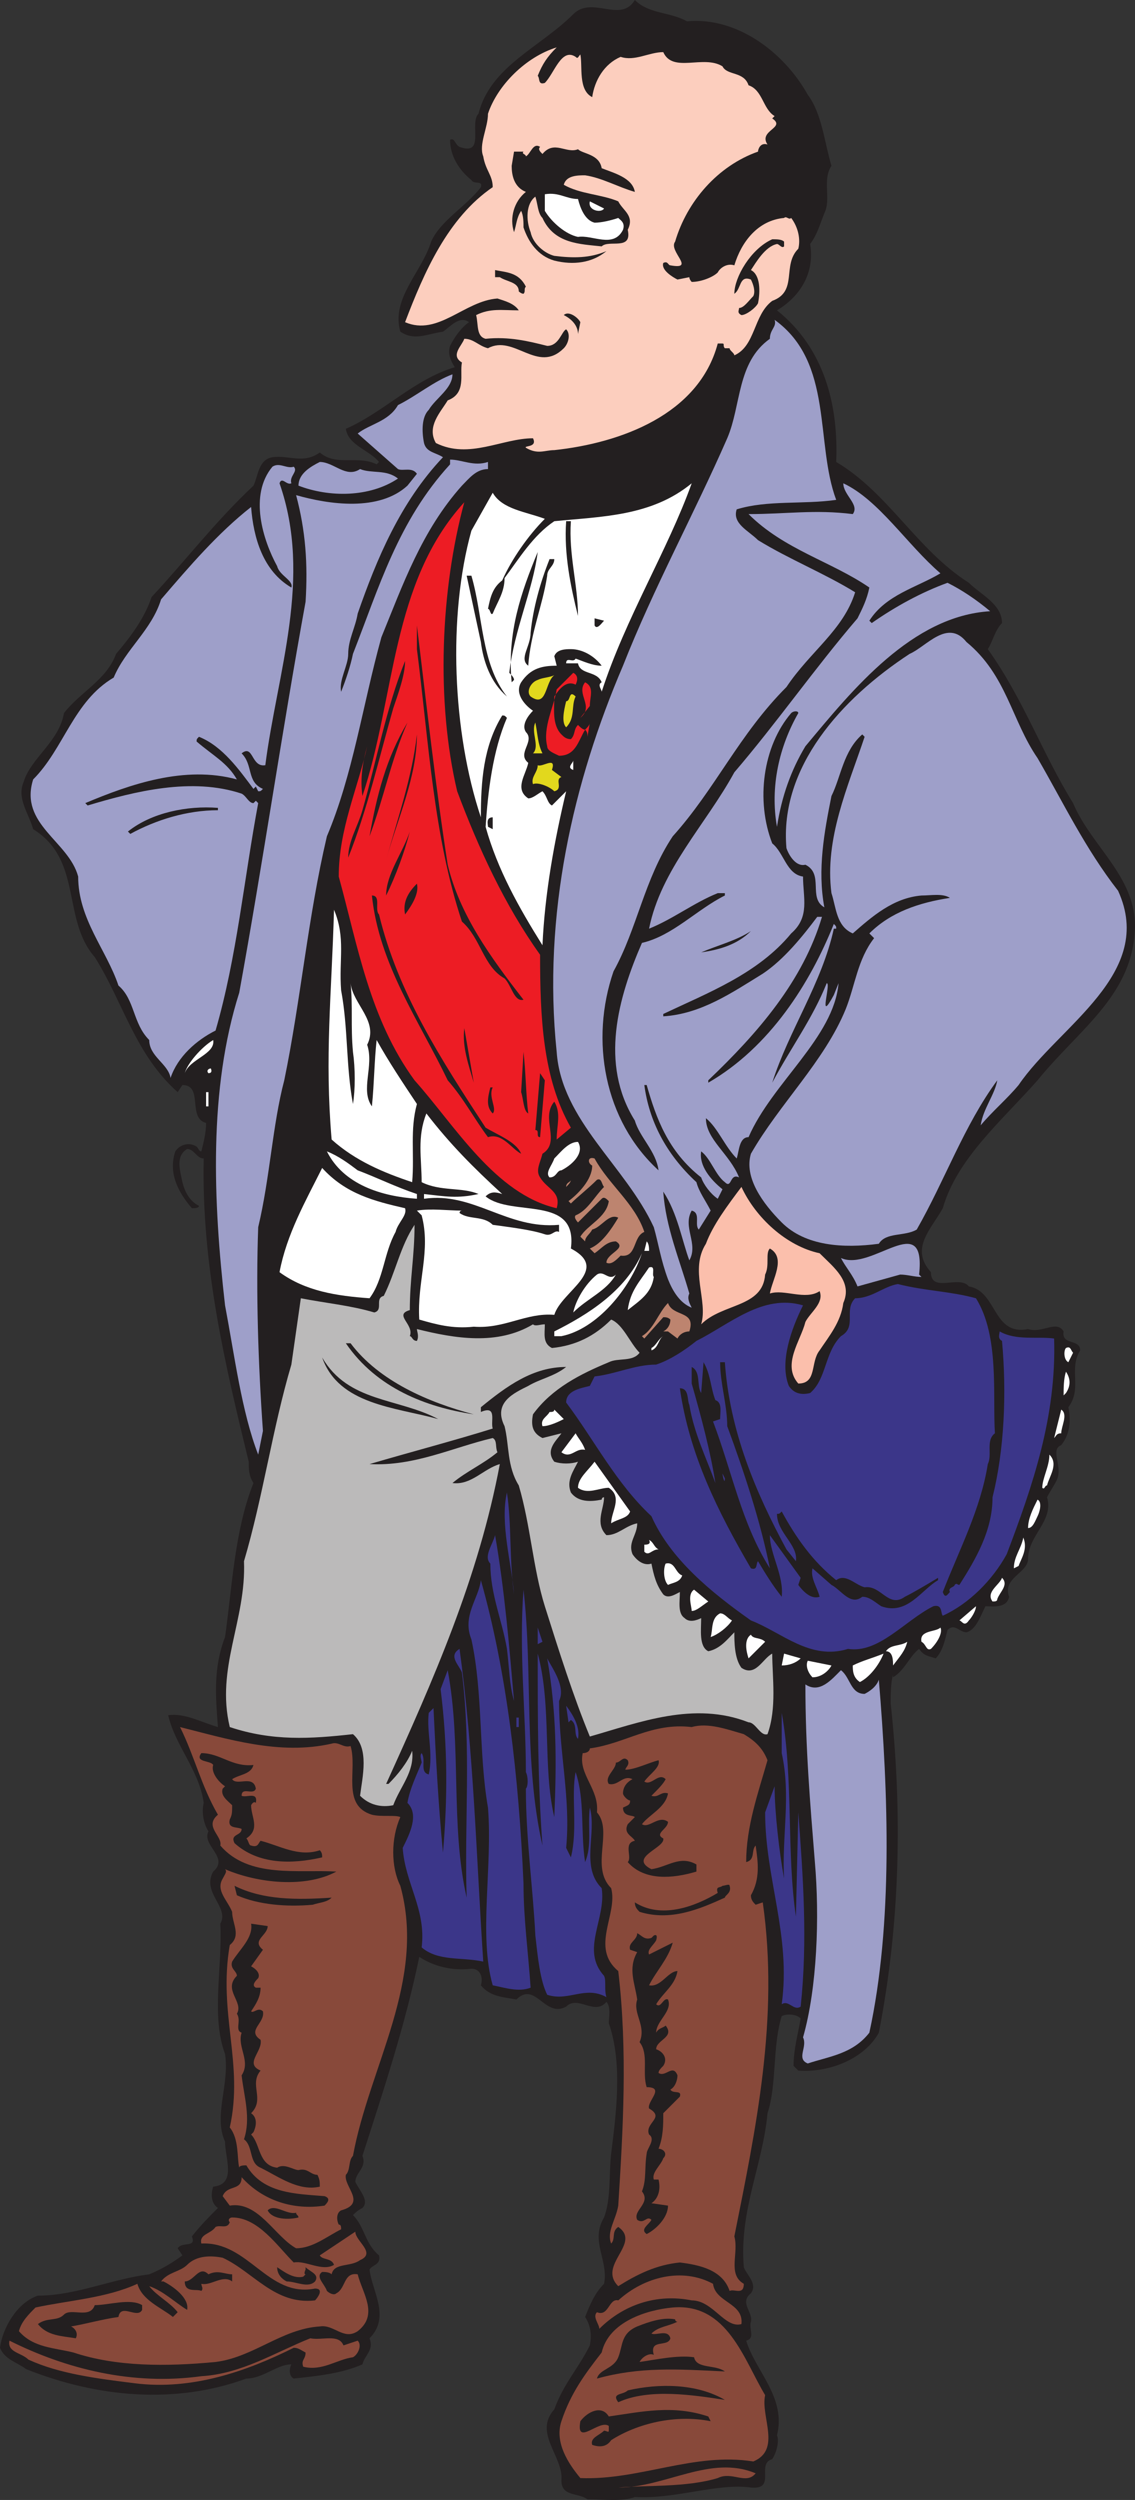 <svg xmlns="http://www.w3.org/2000/svg" width="359.355" height="791.438"><rect width="100%" height="100%" fill="#333333" stroke="none"/><path fill="#231f20" fill-rule="evenodd" d="M217.5 6.75c15.75-1.5 30.75 9.75 38.25 23.25 4.5 6 5.25 15 7.5 22.5-3 4.5 0 10.5-2.25 15-1.5 3.75-2.25 6.75-4.5 9.75 1.5 9-3 16.5-10.5 21 15 12 19.5 30 18.75 48 16.5 9.75 25.5 27.75 42 38.25 3.75 3.75 10.5 6.75 10.5 12.75-2.25 2.25-3 6-4.5 8.25 11.25 15.75 17.25 33 27 48.75 6 14.25 21 24 19.5 41.25-1.5 20.25-18 30.75-30.75 46.5-11.25 12.75-25.5 24.75-30 40.5-3.75 6.75-10.5 12.75-3.75 20.25 0 6.75 9 .75 12 4.5 9 1.5 7.5 15.75 18.75 13.5 4.5 1.5 9-3 11.25.75-.75 4.5 5.25 2.25 5.25 6-3.75 6 .75 12-3.75 18 .75 3.75.75 8.25-2.25 12-3.75 1.5.75 6.75-1.5 11.25-.75 1.5-2.25 3.75-3 5.25 2.25 7.5-6 12-6 19.5 0 4.5-8.25 6-6 12-.75 3.75-5.25 3-7.5 3-1.5 3-3 7.5-6 8.25-2.25 0-3.75-3-6-.75-.75 3-1.5 6.75-3.75 9-2.25-.75-3.75-.75-5.25-3-3 2.25-4.5 6.75-8.25 9v-.75c-.75 2.25-.75 6.75-.75 9 3.75 34.5 3 69.75-3.75 104.25-4.5 8.25-15.75 12.75-25.5 12l-1.5-1.5c0-5.25 1.5-10.5 2.25-15-1.5-1.5-4.5-1.5-6-.75C244.5 648 246 660 243 669c-1.5 16.5-9 30.75-7.5 48.75.75 2.25 4.5 5.25 2.25 8.25-3.75 3 .75 6 0 9-.75 2.25 1.5 5.25-1.5 6 3 9.75 12.75 18 9.75 30 .75 1.5 0 5.25-1.5 7.5-5.25 1.5 1.5 9.75-6.75 9-10.5-1.5-24 3.75-36.75 3-3.75 1.5-9.75.75-15 .75-3-2.25-8.25-.75-8.25-6 .75-7.5-9-15-2.25-22.5 3-8.25 7.5-12.75 11.25-20.25.75-3.75 0-6.75-1.5-9 1.5-3.75 3-7.5 6-10.5 1.5-7.5-4.5-13.5 0-21 2.25-6 1.5-13.5 2.25-20.25 1.5-12 3.75-28.5-.75-41.25 0-1.5.75-5.25-.75-6.75-3.75 4.5-9-2.25-12.75 1.5C172.5 639 169.5 627 163.5 633c-3.75-.75-8.25-.75-11.25-4.5.75-2.25 0-5.25-3-5.25-6 .75-12-.75-16.5-3.75-4.5 21.75-11.25 42-18 63 1.5 3.75-2.25 5.25-2.25 8.25 1.5 3 4.5 6 2.25 8.25-1.5.75-2.25 1.5-3 2.25 3.75 3.75 3.75 9 8.25 12.75.75 3-2.25 3-3 4.5.75 6.75 6.75 15 0 21.75 1.5 3.75-1.5 5.25-2.25 8.25-6.75 3-15 3.75-21.75 4.5-1.5-.75-1.5-3-.75-4.5-4.5 0-9 4.5-14.25 4.5-22.5 8.25-47.25 6-69.75-3-3-2.25-6.75-3-8.25-6.75.75-6 5.25-14.25 12-16.5 12 0 23.25-5.25 35.25-6.75 3.75-1.5 7.5-3.75 10.5-6l-1.5-2.25c1.5-2.25 6 0 4.5-3.75 3-3.75 5.25-6 8.25-9-2.25-1.5-2.25-4.5-1.5-6.75 7.5-.75 3.75-9 3.75-14.25-3.75-8.25 1.5-18 0-27.75-4.5-12-.75-27.75-1.5-41.25 3-5.25-6-9.75-2.25-16.5 5.25-4.5-3.75-8.25-1.5-12.75-1.5-2.25-2.25-6-1.5-9-1.5-10.5-9-18-11.25-27.75 5.25-.75 10.5 2.25 15.75 3.75-.75-9.75-1.5-18.75 2.25-28.5 2.25-15.75 3-33.75 9-48.75-1.5-2.25-1.5-4.5-1.5-6.75-7.5-30.75-15-62.25-14.25-96-2.25 0-3-3-5.25-3-3.75 2.25-2.25 6.75-1.5 10.5.75 3 2.25 6 5.25 7.5 0 .75-1.5.75-2.25.75-4.5-5.25-7.5-11.25-5.25-18 1.5-2.25 4.5-3 6.75-1.5.75.75.75 1.5 1.5 1.5.75-3 1.5-6 1.5-9-6-1.5-.75-12-7.5-12l-1.5 2.25C42.75 333.75 39 317.25 30 303c-10.5-12-3.75-30.75-19.5-40.5-1.5-5.25-5.25-9.75-3-15 2.25-7.5 11.25-12.75 12.75-21.75 5.25-6.75 13.5-10.5 16.5-18.75 4.5-5.25 9-11.25 11.25-18 10.5-11.25 20.25-24 32.25-35.25 1.5-3 1.5-8.25 6-9 5.25-.75 9.75 2.25 15-1.5 5.25 4.5 12 .75 18 3.75l.75-.75c-3-3.75-9.75-5.25-10.5-10.5 12-5.25 21.75-15.75 34.5-19.5-1.5-2.25-2.25-4.5-1.5-6.75 1.5-3 3.75-6 6-7.5-3-2.25-6 1.5-8.25 3-5.25.75-9 3-13.5 0-3-10.5 6.75-18.75 9.75-28.5 3-6.75 11.25-11.25 15.75-17.25.75-2.25-2.25-.75-3-2.25-3.75-3-6.75-7.5-6.75-12.75 1.5-.75 1.5 1.5 3 2.25 8.25 3 3-7.5 6-10.5 3.75-15 19.5-21 30-31.5 6-6 15 3 19.5-4.5 4.5 4.5 11.25 3.75 16.5 6.75"/><path fill="#fccebe" fill-rule="evenodd" d="M176.25 15c-3 3-4.5 5.25-6 9 .75.75 0 3 2.25 2.25 3-3 5.25-11.25 9.75-8.25.75.75.75 0 1.5-.75.75 3.75-.75 11.25 3.75 13.5.75-5.25 3.75-10.5 9-12.75 4.5 1.5 9-1.5 13.5-1.5 3 6.75 12.75.75 18.75 4.5 1.5 3 6.75 1.5 8.25 6 4.5 1.5 4.5 7.5 8.25 9.75l-.75.75c4.5 3-4.5 3.75-1.5 8.25-2.25-.75-3 1.5-3 2.25-12.75 4.5-22.5 15.75-26.25 28.5-2.25 3 6.75 9-1.5 7.5-.75 0-.75-1.5-2.25-.75-.75 2.25 3 4.5 4.5 5.25l3.75-.75c0 .75.75 1.5.75 1.5 3 0 6.75-1.5 8.25-3 .75-1.5 3-3 5.25-2.25 2.25-7.5 7.5-14.25 15.75-15 .75-.75 1.5.75 2.25 0 2.25 3 3 6.75 2.25 9.75-5.25 5.25 0 13.5-8.25 16.5-6 4.5-5.25 14.25-12 17.25 0-.75-1.5-1.5-1.5-2.25h-1.5c-.75-.75 0-1.5-.75-1.5h-1.5c-6 22.5-30.75 31.5-51.75 33.75-3 0-5.25 1.5-9-.75-.75-.75 3.75 0 2.25-3-9.75 0-20.25 6.75-30.75 1.5-3-5.25 1.5-9.75 3.75-13.5 6-2.25 3.75-8.25 4.5-12-3.75-2.25 0-5.25.75-7.5 3 0 4.5 2.25 7.5 3 8.25-4.5 15.75 8.25 24 0 1.5-1.5 2.25-4.5.75-6-1.5.75-2.25 5.25-6 5.25-6-1.5-12-3-19.5-2.25-3-.75-2.25-4.5-3-7.5 4.5-2.25 8.25-1.5 13.5-1.5-1.5-2.25-4.5-3-6.75-3.75-10.5.75-18.75 12-29.25 7.5 6-15.75 13.5-33 27.75-42.75 0-3.75-2.25-5.25-3-9.75-1.5-3.75 1.5-9 1.5-13.5 3-9 12-18 21.75-21"/><path fill="#231f20" fill-rule="evenodd" d="M171.75 48.75c3.75-4.5 7.5 0 11.25-1.5 1.5 1.5 6.75 1.5 7.5 6 3.75 1.5 9.75 3 10.5 7.5-5.25-1.5-10.5-4.5-15.75-5.25-2.25 0-6 0-6.75 3 5.25 3 12 3 17.25 5.25 1.5 3 5.25 4.5 3 9 1.5 6.75-6 3-8.25 5.25-6.75-.75-15-.75-18.75-9-1.5-1.5-1.5-4.5-2.25-6.75-3 2.25-3 7.5-1.5 11.25.75 3.75 4.5 6.75 7.5 7.5 6 .75 11.25.75 16.5-1.5-4.5 3.75-10.5 4.5-16.5 3-5.25-1.5-8.25-6-9.75-10.5 0-1.5 0-3.75-.75-5.25-1.5 2.25-1.5 4.5-2.25 6.75-1.5-4.5 0-9.75 3.75-12.75-3.75-1.5-4.5-5.25-4.5-8.25l.75-4.5h3c-.75.75.75.75.75 1.5 1.5-.75 2.25-4.5 4.5-3-.75.75 0 1.5.75 2.25"/><path fill="#fff" fill-rule="evenodd" d="M183 63c.75 3 2.25 6.75 5.25 7.5 2.25 0 5.25-.75 7.5-1.5.75.75 2.25 1.5 1.5 3.75-3 6-9.75 1.5-14.25 2.25-3.75-.75-8.25-4.5-10.5-8.25V61.5c4.5-.75 6.75 1.5 10.5 1.5"/><path fill="#fff" fill-rule="evenodd" d="M191.25 66c-.75 1.5-5.25.75-4.5-2.25l4.5 2.25"/><path fill="#231f20" fill-rule="evenodd" d="M248.25 76.5V78c-.75.75-1.5-.75-2.25-.75-3.75.75-6.75 6-8.25 8.25 3 1.5 3 6.75 2.25 10.5-.75 1.5-3.75 3.75-5.25 3.75-1.5-.75-.75-1.5-.75-2.25 1.5 0 3-2.25 4.5-3.75.75-1.5 0-3.75-.75-5.25-3.75-1.5-3 3-5.25 4.5 0-5.25 5.25-14.25 12-17.25 1.5 0 3 0 3.75.75M166.5 90.75c-.75.75 0 1.5-.75 2.25-.75 0-1.5-.75-1.5-.75 0-3-3.75-3-6-4.5h-1.5V85.5c3.75.75 7.5.75 9.75 5.25M183.75 102l-.75 3.75c0-2.25-1.5-4.5-4.5-6 1.5-1.5 4.5.75 5.25 2.25"/><path fill="#9e9fc9" fill-rule="evenodd" d="M264.75 158.25c-10.5 1.5-21.75 0-31.5 3-1.5 4.5 3.75 6.75 6.75 9.75 9.75 6 21 10.5 30.75 16.5-3.75 12-14.25 18.75-21.75 30-15 15-22.5 32.25-36 47.25-9 13.5-11.25 29.25-18.75 42.75-7.5 21.75-3 47.25 14.25 63-.75-6-6-10.5-7.5-15.75-11.25-18-5.25-39 2.25-56.25 9.75-2.25 17.25-10.5 26.25-15v-.75h-2.25c-7.5 3-14.25 8.25-21.75 11.25 3.75-18.75 18-33 27-49.5 13.5-15.75 25.5-33 39-48.75 1.5-3 3-6 3.75-9.75-12-8.25-27-12-38.25-23.25 12 0 21-1.5 33 0 2.25-3-3-6-3-9.75 11.25 5.25 20.25 19.5 30.75 28.5-7.5 4.5-17.25 6.75-22.5 15l.75.75c7.5-5.25 15.75-9.75 24-12.75 4.5 2.25 9 5.25 13.5 9-24.75 1.5-43.5 24.75-58.5 42.75-4.5 7.5-7.5 15.75-9 25.5-2.25-12.75.75-25.5 6.75-36 0-.75-1.5-.75-2.25 0-9 10.5-11.25 27.75-6 41.25 3.75 3 4.5 9.75 9.75 10.5 0 6.75 2.25 12.75-3.75 18-10.5 12.75-26.25 18.75-40.5 25.5v.75c12-.75 21.75-7.5 31.5-13.5 6.75-4.5 12.75-12 17.25-18h1.5c-6 20.25-20.25 36.75-36 51.75v.75c19.5-11.25 32.25-31.5 39.75-50.25.75.75.75.75.75 1.5H264c-3.75 17.25-14.25 32.25-19.5 48.75 6-11.25 12.75-20.25 17.25-31.5 1.5 0-3 13.5 2.25 3.75l1.5-3.75c-1.5 17.25-21 31.5-28.5 48.75-3 0-3 4.5-3.75 6.75-3.75-3.75-6-9.75-9.75-12.75 0 6.75 7.5 11.25 10.5 18.75-3-1.5-2.25 3.75-4.5 1.5-3-2.25-4.5-7.5-7.5-9.75-.75 4.5 3 9 6.75 12l-1.5 3c-2.25-1.5-4.5-4.5-5.25-6.75-10.5-8.25-14.25-18.75-17.25-29.25H204c1.5 11.25 6.75 21.75 16.5 30.75.75 3 3 6 4.5 9l-3.75 6c-1.5-1.5.75-5.25-2.25-6-3 5.25 2.25 10.5-.75 15.75-2.25-6-3.75-15-8.25-21.75.75 11.25 5.25 21.75 8.25 32.25-.75 1.5 0 3 .75 4.5-3.75-1.5-6-5.25-7.5-9-2.25-6-3-11.25-4.5-16.5-9-19.5-29.25-33.75-30.75-55.5-4.5-43.5 5.25-85.5 21-122.25 9.75-24.75 22.5-48 33-72 4.5-10.5 3-24 13.5-31.5 0-3 2.25-3.75 1.5-6 18.75 13.5 12.75 39 19.5 57m-129-28.5c-2.25 2.25-2.25 6.75-1.5 10.5.75 3 3.75 3 6 4.5-13.5 14.25-21 32.25-27 49.5-.75 4.5-3 8.25-3 12.75 0 3.75-3 8.25-2.25 12 1.5-3.75 3-8.25 3.75-12 8.25-21 14.25-42 30.75-60v-1.5c3.75 0 7.5 2.25 12 .75v2.25c-3.75 0-6 3-8.25 5.25-12.75 14.25-18.75 31.5-25.5 48-6 21.75-9 43.5-17.25 63-6 25.5-8.25 51.75-13.5 77.25-3.75 14.25-4.5 30.75-8.25 46.5-.75 20.25 0 43.5 1.5 64.5l-1.5 7.5c-5.25-13.5-7.5-31.5-10.5-47.25-3.75-33-5.25-68.25 4.5-99 7.5-41.25 13.5-82.5 21-123.75.75-12 0-22.5-3-33.75 10.5 3 26.25 5.25 35.25-3l3-3.75c-1.5-2.25-4.5-.75-6-1.5l-12.75-11.25c3.75-3 9.75-3.75 12.75-9 6-3 11.25-7.5 17.25-9.75 0 4.5-5.25 7.5-7.5 11.25"/><path fill="#9e9fc9" fill-rule="evenodd" d="M114 148.5c3.75 1.5 8.25 0 12 3-9 6-21.75 6-31.5 2.25 0-3.75 3.75-6 6.75-7.5 4.5 0 8.25 5.25 12.75 2.25m-21-.75c1.5 1.5-1.5 3-.75 5.25-1.5.75-3-2.25-3.75 0 10.5 30-.75 60-4.5 89.25-4.5.75-3.75-6.75-7.5-3.75 3.75 3.75 1.5 9 6.75 11.25-.75.75-.75.75-1.5.75L81 249l-.75.75c-4.5-6-9.75-13.5-17.25-16.5-.75.75-.75.75-.75 1.5 5.25 4.5 9.75 6.75 12.75 12-16.5-4.5-33.75 1.5-48 7.5l.75.75c15-4.5 33-9 48.75-3.75 1.5.75 2.25 3 3.75 3l.75-.75.75.75c-4.5 24-6.75 48.75-13.5 72-6 3-12 8.25-14.25 15-.75-4.5-6.75-6.75-6.75-12C42 324 42.75 316.5 37.5 312c-3.75-11.25-12.75-21-12.75-34.5-3-11.25-18.75-16.5-14.25-30.75C20.25 237 23.25 222 36 214.5c3.75-9 12-15 15-24.75 9-10.5 18-21 28.5-29.25.75 9.75 3.75 20.25 12.75 25.5.75-2.25-3.75-3.75-4.5-6.75-4.5-8.25-9-22.5-1.5-31.5 2.25-1.5 4.5.75 6.75 0"/><path fill="#fff" fill-rule="evenodd" d="M190.5 219c0-.75-1.5-2.25 0-3-1.5-3.75-6.75-2.25-7.5-6h-3.75c0-2.25 2.25 0 3-1.5 2.25.75 5.25 2.25 8.25 2.25-2.25-3-6-5.25-9.75-5.25-1.5 0-4.5 0-5.25 2.25l.75 3c-4.5 0-8.25.75-11.25 5.25-2.25 3.75 1.5 7.5 3.75 9-1.5 1.5-3.75 4.5-2.25 6.75 3 3-3 6.75.75 9.75-.75 3.75-4.5 8.25 0 11.25 1.5 0 3-1.5 4.5-2.25 1.5 1.5 1.5 3.75 3 4.5l4.5-4.5c-3.75 15.75-6.75 32.25-7.5 48.75-7.5-12-14.25-24-18-37.5.75-11.25 2.25-24 6.75-34.5-.75-.75-.75-.75-1.5-.75-6 9.75-6.75 21-6.75 32.25-9-27-10.5-63.75-3-90.75l6.75-12c3 5.25 10.5 6 16.5 8.25-5.25 5.25-10.5 12.75-13.5 19.5-3 2.25-3.75 5.25-4.5 9 .75 0 .75 2.25 1.5 1.5 1.5-3.75 3.75-6.75 3.75-11.25 4.5-6 9-13.5 15.75-18 15-1.5 30.75-1.5 43.5-12-7.5 21-21 42.75-28.5 66"/><path fill="#ed1c24" fill-rule="evenodd" d="M144.75 250.5c6.75 18 15 36 26.25 51.75 0 19.5.75 39 9.75 54.75l-4.5 3.75c0-4.5 1.5-8.25-.75-12-4.5 5.25 2.25 12.75-3.75 16.5-.75 3-2.25 5.25-.75 7.5 2.25 3.75 6.75 4.5 5.25 9.75-19.5-4.5-32.25-26.25-45-40.5-14.25-19.5-18-42.75-24-64.5 0-15 6-27.75 9-41.25-1.5 5.25-2.25 10.5-1.5 15.75 10.5-31.5 9-67.5 32.25-93-7.5 27.75-9 63-2.25 91.5"/><path fill="#231f20" fill-rule="evenodd" d="M180.75 165c-.75 10.5 2.25 20.25 2.25 30-2.25-9-4.5-19.5-3.75-30h1.5m-19.5 48c.75.75 1.5 1.5 1.5 2.25l-.75.75c-1.5-15.75 3-28.5 8.25-41.25-1.5 12-7.5 24.75-9 38.25m14.25-36c0 2.25-2.25 3-2.25 5.25-1.5 9.75-5.25 18-6 28.5-3-2.25.75-6 .75-10.5.75-7.5 3-15.75 6-23.25h1.5m-26.25 5.25c3.75 12.75 3 27.75 11.25 38.25-5.25-4.5-7.5-11.25-8.25-17.25l-4.5-21h1.5m42 14.25c-.75.75-2.25 3-3 1.5v-2.25l3 .75m-49.5 77.25c3.75 15.75 13.5 29.25 24 42.75-3 .75-3.75-4.5-6-6.75-6.75-3.75-7.5-12.75-13.5-18-9-27-10.5-57-14.25-86.25V198c3 24.75 6 51.75 9.75 75.75"/><path fill="#9e9fc9" fill-rule="evenodd" d="M328.5 240c8.25 14.25 15 28.5 25.5 42 12 26.25-18.75 42.75-31.5 61.5-3.75 4.5-8.25 8.25-12 12.75.75-5.25 4.5-9.75 5.25-14.25-10.5 14.25-16.5 31.5-25.5 47.25-3.75 2.25-9.75.75-12 4.5-11.25 1.5-23.25.75-30.75-6.75-6-6-12-14.25-9.75-21.75 9-15.75 23.25-29.25 30-45.75 3-7.5 3.75-15.75 9-22.5l-1.5-1.5c6.75-6.75 15.75-9.75 25.5-11.25-2.25-1.5-6-.75-9-.75-9 .75-15.75 6.75-21.75 12-5.25-2.25-5.25-8.25-6.75-12.75-2.25-17.25 5.25-33.75 10.5-49.5l-.75-.75c-6 5.25-6.75 13.5-9.75 19.5-2.25 11.25-4.5 23.25-2.25 35.25-5.25-3 0-10.5-6-13.5-3 .75-5.25-3-6-5.25-2.25-25.5 17.25-47.25 39-61.5 5.25-2.25 12-11.25 18-3.75 12.75 10.5 14.25 24.75 22.5 36.75"/><path fill="#231f20" fill-rule="evenodd" d="M124.5 224.25c-4.5 15.75-8.25 32.25-14.25 47.25 0-5.25 3-9.75 4.5-15 4.5-15.75 7.5-32.25 13.5-47.25 0 4.5-2.25 10.5-3.75 15"/><path fill="#ed1c24" fill-rule="evenodd" d="M182.25 216.75c-3-1.5-5.25 1.5-6.75 3.75 0 3.75-.75 9 2.25 12 .75.75 1.5 1.5 3 1.5 1.5-1.5.75-3 2.25-4.5.75.75 1.5 1.5 2.25 1.5.75-.75 1.5-1.5 1.5-2.25l-.75 4.5c0-.75 0-1.5-.75-2.25-2.25 3.75-3 8.25-8.25 8.25-1.5-.75-3.75-1.5-3.75-3-1.5-6 2.25-12.75 3-18l5.25-5.25c1.5.75 1.5 2.25.75 3.75"/><path fill="#e2d81d" fill-rule="evenodd" d="M175.5 213.75c-3 2.25-2.25 10.5-7.5 6.75-1.5-1.5 0-4.5 2.25-5.25 1.5-.75 3.75-.75 5.25-1.5"/><path fill="#ed1c24" fill-rule="evenodd" d="m186.75 223.5-3 3.75c4.5-3.75-1.5-7.5 1.5-11.25 3 1.5 1.5 4.5 1.5 7.5"/><path fill="#e2d81d" fill-rule="evenodd" d="M182.25 220.5c-1.5 3 0 6.75-3 9.75-1.5-1.5-.75-5.25 0-8.25 1.5 0 .75-3.75 3-1.5"/><path fill="#231f20" fill-rule="evenodd" d="M117 264.75c2.25-12.75 5.25-24.75 12-36-5.25 12-7.5 24-12 36"/><path fill="#e2d81d" fill-rule="evenodd" d="M171.75 238.5h-3c2.25-2.25-.75-6.75.75-9.75.75 3.75.75 6.75 2.25 9.75"/><path fill="#231f20" fill-rule="evenodd" d="M122.25 272.25C126 258.75 130.5 246 132 232.5c0 13.5-6 26.25-9.75 39.75"/><path fill="#fff" fill-rule="evenodd" d="M181.5 243.75c-2.25-.75 0-2.25 0-3v3"/><path fill="#e2d81d" fill-rule="evenodd" d="m174.75 243.75 3 2.25c-2.25.75.75 3.75-2.25 4.5-1.5-1.5-5.25-3-6.75-2.25-.75-2.25 1.5-3.75 1.5-6 1.5.75 6-3 4.5 1.5"/><path fill="#fff" fill-rule="evenodd" d="M180.75 246.75 180 249l.75-2.25"/><path fill="#231f20" fill-rule="evenodd" d="M69 256.5c-9.75 0-19.5 3-27.75 7.5l-.75-.75c7.5-6 18.75-8.25 28.5-7.5v.75m87 6-1.5-.75c0-.75-.75-3 1.5-3v3.75m-33.75 21c0-6.75 5.25-13.5 7.5-20.25-1.5 6-4.5 14.25-7.5 20.25m6 6c-.75-3.75.75-6.75 3.75-9.75.75 3-1.5 6.75-3.75 9.75m-8.25 0c6 24.75 19.5 45.75 33.75 67.5 3.75 2.25 9.75 4.5 11.25 8.25-3-1.5-6-6.75-10.5-5.25-4.5-6-7.5-12-12.75-18-9-18.75-21.75-36.75-24-58.5 3 0 .75 4.5 2.25 6"/><path fill="#fff" fill-rule="evenodd" d="M108 313.5c2.25 12 1.5 24 3.75 36 .75-4.5.75-11.25 0-16.5-.75-8.25 0-14.25-.75-21.75.75 6.75 9 12 5.25 19.5 2.25 6.75-2.25 14.25 1.5 19.5.75-7.5.75-14.25 1.5-21C123 336 127.5 342.75 132 349.5c-2.25 8.25-.75 15.75-1.5 24.75-9-3-18-6.75-25.5-13.5-2.25-26.25 0-45.75.75-72.75 3.75 9 1.5 15.75 2.25 25.5"/><path fill="#231f20" fill-rule="evenodd" d="M237.75 294.75c-4.5 4.5-10.5 6-15.75 6.75 5.25-2.25 11.25-3.75 15.75-6.75m-87.75 48c-1.5-5.25-3.75-11.25-3-17.25l3 17.25"/><path fill="#fff" fill-rule="evenodd" d="M58.5 339.75c.75-3 5.25-8.25 9-10.5.75 4.5-7.5 6-9 10.5"/><path fill="#231f20" fill-rule="evenodd" d="M167.25 352.5c-1.5-.75-1.5-4.5-2.25-6.75l.75-12.75c.75 6.75.75 13.5 1.5 19.5"/><path fill="#fff" fill-rule="evenodd" d="M66 339.75c-.75-.75 0-1.5.75-1.5 0 0 .75 1.5-.75 1.5"/><path fill="#231f20" fill-rule="evenodd" d="M171 360c-1.5 0 0-2.25-1.5-2.25l1.5-18 1.5 2.25-1.5 18m-15-15.75c-1.5 3 1.5 6.75 0 8.25-2.25-2.25-1.5-5.25-.75-8.25h.75"/><path fill="#fff" fill-rule="evenodd" d="M65.25 345.75H66v4.5h-.75v-4.5M159 378c-2.25-.75-3.75-.75-5.25.75 8.25 6.75 29.25-.75 27 16.5 12.75 6.75-3 13.5-5.25 21-9-.75-15.75 4.5-25.5 3.75-6.75.75-12-.75-17.25-2.25-.75-12 3.75-21.75.75-33l-1.5-1.5c4.5-.75 9.75 0 14.25 0 0 0-.75 0-.75.75 3 2.25 7.5.75 10.5 3.75 5.25.75 12 1.5 16.5 3 2.25.75 3-1.5 4.5-.75v-2.25c-16.5 1.5-27-10.5-42.75-8.25V378c6.75.75 10.5 1.5 17.25 0-5.25-2.25-12-.75-18-3.75 0-7.5-1.5-14.25 1.5-21.75 7.5 9.75 15 17.25 24 25.5m24-16.5c2.25 3.75-2.25 7.5-5.25 9-1.5 0-1.5 2.25-3.75 2.25-1.5-1.5.75-3.75 1.5-6 2.25-2.25 4.5-5.25 7.5-5.25m-69.75 9c6 2.25 12 5.25 18.75 7.5v1.5c-11.25-.75-23.25-4.5-28.5-15 3.75 1.5 6.75 3.75 9.75 6"/><path fill="#bd846f" fill-rule="evenodd" d="M188.25 366.75C192.75 375 201 381 204 390c-3.75 1.5-2.25 8.25-7.5 7.5-1.5 1.5-3 3-4.5 2.25 0-3 6.75-4.5 3-6.75-3 0-4.5 2.25-6.75 3.75l-1.5-1.5c3.75-1.5 6.75-6 9-9.75-3-1.5-5.25 3-8.25 3.75-.75 1.5-2.25 2.25-2.25 3.75l-1.5-1.5c2.25-3.75 8.25-6 9-11.25-.75-.75-1.5-1.5-2.25-.75L183 387s-1.5-1.5-.75-2.25c3.75-1.5 6-6 9-9-.75-.75-.75-3-2.25-2.25-3 3-6 5.25-8.25 7.5l-.75-.75c3-2.25 7.5-6.75 7.5-11.25-1.5-.75-1.5-3 .75-2.25"/><path fill="#fff" fill-rule="evenodd" d="M128.25 382.5c.75 2.25-2.25 4.5-3 7.5-3.75 6.75-3.75 15-8.25 21-10.5-.75-20.25-2.25-28.5-8.25 2.25-12 8.25-22.5 13.5-33 7.5 8.25 16.5 10.5 26.25 12.75"/><path fill="#bd846f" fill-rule="evenodd" d="M179.25 375.75c0-1.5 1.5-1.5 1.5-2.25 0 .75-.75 1.5-1.5 2.25"/><path fill="#fbbfac" fill-rule="evenodd" d="M259.5 396.75c4.5 4.5 10.5 9 7.5 15.75-.75 6-4.5 10.5-7.5 15-3 3.75-.75 10.5-6.75 10.5-5.25-6 .75-13.5 2.25-19.5 1.5-3 6-6 4.5-9.75-4.5 3-11.25-.75-15.75.75.75-4.5 5.25-11.25 0-14.25-1.5 1.5 0 5.25-1.5 8.25-.75 10.5-13.5 9-20.25 15.75 2.25-7.5-3.75-17.25 1.5-25.5 2.25-6 6.75-12 11.25-18 4.5 9.75 14.25 18.75 24.75 21"/><path fill="#bbbaba" fill-rule="evenodd" d="M129.75 414.75c-5.25 1.5 1.5 4.5 0 8.25.75 0 .75 1.5 2.25 1.5.75-1.5 0-3 0-3.75 12 3 25.5 5.25 36.75-1.5.75.75 2.25 0 3.75 0 0 3-.75 6 2.25 7.5 7.5-.75 13.5-3.75 18.75-9 3.75 1.5 6 7.5 9 10.5-2.25 3-6.75 1.5-9.75 3-9 3.75-18 8.25-24 16.5-.75 3.75 0 6 3 7.5l6-1.5c-1.5 2.25-5.25 5.25-2.25 9 2.25.75 5.25.75 7.5 0-1.5 3-3.75 6-2.25 9.75 2.25 3 6 3 9.75 2.25 0 0 0-.75.75-.75 0 3.75-3 8.25.75 12 3.75 0 6-3 9.75-3.75 0 3.75-3 6-1.5 9.75 1.5 2.25 3.75 3.75 6 3 .75 3.75 1.5 6.75 3.75 9.75 1.5 1.5 3.75 0 5.25-.75 0 3-.75 6.75 1.5 8.25 1.5 1.5 3.75.75 5.25 0 0 3.75-.75 9 2.25 10.5 3.75-.75 6-3.75 8.25-6 0 3 0 8.25 2.25 11.25 4.5 3 6.75-3 9.75-4.5 0 7.5 1.5 17.25-1.5 25.5-2.25.75-3.75-3.75-6-3.75-17.25-6.75-34.5 0-50.25 4.5-5.25-12.75-9.75-27-14.25-41.25-3.75-12-4.5-25.5-8.25-38.25-3.75-6-3-12.75-4.5-18.75-3.75-7.5 3-10.5 7.5-12.75 3.75-2.25 8.25-3 12-6-10.5 0-18.75 6-27 12.75v1.5c5.25-2.25 3 3 3.75 5.25-12 3.75-26.25 7.5-39 11.25 14.25.75 26.25-5.25 39-8.25 1.5.75.75 3 1.5 4.5-4.5 3.75-9.75 6-14.25 9.75 6 .75 9.75-4.5 15-6-6.75 36-21 68.25-36 101.25h.75c3-3 6-6.75 7.5-10.5.75 6.75-3.75 11.25-6 17.25-3.75.75-7.5 0-10.5-3 .75-6 3-15-2.25-19.5-13.5 1.5-25.5 2.25-39-2.25-4.5-18.75 5.25-33.75 4.5-52.5 6-20.25 9-42 15-62.25l3-21c7.5 1.5 15.75 2.25 23.25 4.5 3-.75 0-4.5 3-5.25 3.75-7.5 5.25-15.75 9.75-22.5 0 9.75-1.5 17.25-1.5 27"/><path fill="#fff" fill-rule="evenodd" d="M205.5 396H204l.75-3c.75.75.75 2.25.75 3"/><path fill="#9e9fc9" fill-rule="evenodd" d="M291.75 404.25c-2.25 0-4.5-.75-6.75-.75l-13.5 3.75c-1.5-3.75-3.75-6-5.25-9 9.75 4.5 27-15.75 24.75 5.25l.75.75"/><path fill="#fff" fill-rule="evenodd" d="M177.75 423h-2.25v-1.5c10.5-5.25 22.5-12.75 27.75-24.75-3.75 11.25-14.25 24-25.5 26.25M207 404.25c-.75 5.25-4.5 7.5-8.25 10.5.75-6 3.75-9 6.75-13.5 2.25-.75.75 2.25 1.5 3"/><path fill="#fff" fill-rule="evenodd" d="M195 403.5c-3 5.25-9 7.5-13.5 12 .75-3.75 3.75-9 7.5-12 2.25-1.5 3.75 2.25 6 0"/><path fill="#3b3689" fill-rule="evenodd" d="M309 411c7.5 12 5.25 30.75 6 42.75-3 2.25-.75 6.75-2.25 9.75-2.25 14.25-9 27-14.25 40.5.75 2.25 1.5.75 2.25 0-.75-1.5 1.5-1.5 1.5-2.25.75-.75.75 0 1.5 0 5.25-8.25 10.5-17.25 10.5-27.75 3.75-15 4.5-33 3-49.5-1.5-.75-.75-2.25-.75-3 5.25 3 12 1.5 17.25 2.25.75 24.75-6.75 46.5-15 68.25-4.5 8.25-12 15.75-20.25 19.5-.75-.75 0-3.75-3-3-9 4.5-17.25 15-27 13.5-12 3.75-21-5.25-30.75-9-12.75-9-25.5-19.5-31.5-33-11.25-10.5-18-24-27-36 0-3.75 4.5-4.5 7.5-5.25l1.5-3C195 435 201 432 207.75 432c4.5-1.5 9-4.5 12.75-7.5 10.5-5.25 21-15 33.75-11.25-3.75 7.5-7.5 18-4.5 25.5 1.5 2.25 3.75 3 6.75 2.25 5.25-4.5 4.5-12.75 9.75-18 5.25-3 .75-8.25 4.5-12 5.25 0 9-3.75 13.5-4.5 9 2.25 16.5 2.25 24.75 4.5"/><path fill="#bd846f" fill-rule="evenodd" d="M218.25 421.5c-1.5 0-3 .75-3.75 2.25l-3-2.25H210c1.5-.75 2.25-2.25 2.25-3.75-.75-.75-1.5-.75-2.25-.75l-6 6.75-.75-.75c3.75-2.25 5.25-7.5 8.25-10.5 1.5 4.5 9 2.25 6.75 9"/><path fill="#fff" fill-rule="evenodd" d="M206.25 427.5v-.75c1.5-.75 2.25-3 3.75-3.75-1.5.75-1.5 3.75-3.75 4.5"/><path fill="#231f20" fill-rule="evenodd" d="M111 425.25c9 12 24.75 18.75 39 22.5-15-2.25-30.75-8.25-40.5-22.5h1.5"/><path fill="#fff" fill-rule="evenodd" d="m339.75 428.25-1.5 3c-1.5-.75-1.5-3.75-.75-4.5 1.5-.75 1.5.75 2.25 1.5"/><path fill="#231f20" fill-rule="evenodd" d="M138.75 449.25c-13.5-3.75-31.5-4.5-36.75-19.5 8.25 14.25 24 12.75 36.75 19.5m90.75-18C231 453 239.25 472.5 249 490.5l3 3.75c.75-5.25-6-9-6-15 .75 0 .75 0 1.5-.75 4.5 8.25 9.75 15.75 17.25 21.75 3-2.25 6 1.5 9 2.25 5.25-.75 7.5 6.75 12.75 3 3-1.5 6.75-3.75 10.5-6v.75c-5.25 3-9.75 11.25-18 8.25-2.25-1.5-3.75-3-6-3-3.75 3-6.75-2.25-9.75-3.75l-6-5.25c-.75 3 1.5 6 2.25 9-2.25.75-4.5-.75-6.75-3.75l.75-2.25-9.75-13.5c0 6 4.5 12.75 3.75 19.5-3-3.75-5.25-7.5-7.5-11.25-.75.75 0 3-2.25 2.25-10.5-18-19.5-36-22.5-57 3 0 2.25 3.75 3 5.25 1.5 9 5.25 16.5 8.25 24.75-1.5-9.75-4.5-21-7.5-31.5v-5.25c3 1.5 1.5 6 3 8.25l.75-9.75c2.25 3.75 2.25 8.25 3.75 12 2.25.75 1.5 3.75 1.5 6l-2.25.75c6 15.75 9 32.25 18 46.5-3-15-8.25-30.75-13.5-45 0-6.75-2.25-13.5-2.25-20.25h1.5"/><path fill="#fff" fill-rule="evenodd" d="m337.5 441-.75.75c0-2.25 0-5.25.75-7.5 1.5 2.25 1.5 4.5 0 6.75m-159 8.25c-1.5.75-4.5 2.25-6.75 2.25-.75-2.25 1.5-3 2.25-4.5.75 0 1.5 0 1.5-.75l3 3m157.5 4.5c-1.5 0-1.5.75-2.25 1.5l2.25-9c2.25 1.5 0 5.25 0 7.5M185.25 459c-3-.75-4.5 3-7.5.75l4.5-6c.75 1.5 2.25 3 3 5.25m146.25 11.25c-.75 0-.75 1.5-1.5.75 0-3 2.25-6.75 2.25-10.5 3 3 0 6.75-.75 9.75m-132 8.25c-.75 2.25-3.75 2.25-6 3.75 0-3.75 3.75-8.25-.75-11.25-3 0-6.75 2.25-9.75 0 0-3 3-5.25 5.25-8.25l11.25 15.75"/><path fill="#3b3689" fill-rule="evenodd" d="M229.5 468c0 2.25-.75-.75-.75-1.5l.75 1.5m0 2.25 1.5 4.5-1.5-4.5m-66.75 34.5c-.75-9.75-4.5-22.5-2.25-32.25 1.5 9.75.75 21.75 2.25 32.25"/><path fill="#fff" fill-rule="evenodd" d="M328.5 480c-.75 1.5-1.5 3.75-3 3.75 0-3 1.5-6 3-9 1.5.75.75 3.75 0 5.25"/><path fill="#3b3689" fill-rule="evenodd" d="m232.5 477.75 2.25 4.5-2.25-4.5M237 489l-2.25-5.25L237 489m-74.25 49.5c-1.5-5.25-1.5-10.5-2.25-16.5-1.5-9-5.25-17.25-5.25-27-2.25-2.25.75-6 1.5-9 3 17.25 4.5 35.25 6 52.5"/><path fill="#fff" fill-rule="evenodd" d="m322.5 495.75-1.5.75c0-3.75 2.25-6 3-9.75 1.5 3.75-.75 6.75-1.5 9m-114-5.25c-2.25 0-3 2.25-4.5.75V489c.75 0 2.25 0 1.5-1.5 1.5.75 1.5 2.25 3 3"/><path fill="#3b3689" fill-rule="evenodd" d="m237.75 490.5 1.5 3.75-1.5-3.75"/><path fill="#fff" fill-rule="evenodd" d="M216 498.75c-.75 2.25-3 2.25-4.5 3-1.5-1.5-1.5-5.25-.75-6.75 3-.75 3 3 5.25 3.75m99.75 7.5c0 .75-.75.75-1.5.75-2.25-3 2.25-5.25 3-7.5 2.25 2.25-.75 4.5-1.5 6.75"/><path fill="#3b3689" fill-rule="evenodd" d="M165.75 596.25c0 11.25 1.5 21.75 2.25 33-3.75 1.5-8.25 0-12-.75-4.5-15.75 0-37.5-1.5-56.25-3-17.25-1.5-36-5.25-53.25-3-7.5 2.25-12.75 3-18.75 8.25 29.25 12 62.25 13.5 96m6-12c-1.5-20.25-1.5-39.75-1.5-60.75 4.5 16.5 1.5 36 5.25 51.75.75-18 .75-33-2.25-50.25 1.5 3 6 9 3.75 13.5 0 16.5 3.75 30.75 2.25 46.5l1.5 3c2.25-9 0-19.5 1.5-27 3 9 1.5 18.75 3 28.5 2.25-5.25.75-11.25 1.5-17.25 2.25 8.25-3 18.75 3.75 25.5 1.5 9.75-6.75 19.5.75 27.75.75 1.5 0 4.5.75 6.75-6.75-3.75-12 1.5-18.75-.75-2.25-4.5-3-12-3.75-18.75-.75-15-3-30.75-3-46.5.75-.75.75-3.75 0-5.25 0-18.75-2.25-38.25-.75-57.75 3 26.25 0 54.75 6 81"/><path fill="#fff" fill-rule="evenodd" d="M224.25 507c-2.25 1.5-3.75 3-5.25 3 0-1.5-1.5-5.25.75-6.75l4.5 3.75m82.5 6c-1.5 2.25-2.25 0-3 0l5.25-4.5c0 1.5-1.5 3.75-2.25 4.5m-75 0c-1.5 2.25-4.5 4.5-6.75 5.25.75-2.25 0-6 3-7.5 1.5 0 2.25 1.5 3.75 2.25"/><path fill="#3b3689" fill-rule="evenodd" d="M170.25 520.5v-5.25l1.5 4.5zm0 0"/><path fill="#fff" fill-rule="evenodd" d="M294.75 522c-1.5.75-1.5-1.5-3-2.25-.75-3.75 4.5-3 6-4.5.75 1.5-.75 4.5-3 6.75m-52.5-2.25L237 525c-.75-2.25-1.5-6 .75-7.5.75 1.5 3 .75 4.5 2.25m45 0c-.75 3-2.25 4.5-4.5 7.5 0-1.5 0-4.5-2.25-4.5 1.5-2.25 4.5-1.5 6.75-3"/><path fill="#3b3689" fill-rule="evenodd" d="M153 621c-6.75-1.5-14.25 0-19.5-4.5 1.5-12-5.25-20.25-6-31.5 2.25-4.5 5.25-10.5 1.5-14.25.75-4.5 3-9 4.5-12.75 0-.75-.75-2.25 0-3 1.5 2.25-.75 6 2.25 6.75 1.5-6.75-.75-13.5 0-19.5l1.5-1.5c.75 15.75 1.5 30 3 45.75 1.5-17.25 1.5-33.75-.75-51.75l2.25-6c4.5 24 .75 48.75 6 72-.75-24 1.5-47.25-1.5-71.25-.75-2.25-4.5-5.25-.75-7.5 4.5 33 5.25 64.5 7.5 99"/><path fill="#fff" fill-rule="evenodd" d="M253.5 525c-1.5 1.5-3.75 2.25-6 2.25l.75-3.75 5.25 1.5m26.25-1.5c-1.5 3.75-4.5 7.5-7.5 9-2.25-1.5-2.25-3.75-2.25-5.25 3-1.5 6-2.25 9.75-3.75m-16.5 3.75c-.75 1.5-3 3.75-6 3.75-1.5-1.5-2.25-3.75-1.5-5.25l7.5 1.5"/><path fill="#9e9fc9" fill-rule="evenodd" d="M273.75 536.25c1.5-.75 3.75-2.25 4.5-4.5 3 36 4.5 77.25-3 111.75-5.25 6.75-12.75 7.5-19.5 9.75-3.75-1.5 0-5.25-1.5-8.25 4.5-15.75 5.25-38.25 3.75-55.5-1.5-18.75-3-36-3-56.25 4.5 3 8.25-1.5 11.25-4.5 3 2.25 3 7.5 7.5 7.5"/><path fill="#3b3689" fill-rule="evenodd" d="M183 550.5c-1.5-1.5 0-4.5-2.25-6l-.75.75-.75-5.25c2.25 3 4.5 6.75 3.75 10.5m69 56.25.75-33c1.5 20.25 3 40.5.75 61.5-2.25 1.5-3.75-2.25-6-.75 3-21.75-5.25-39.75-5.25-60.75l3-8.25c0 8.25 1.5 21 3 29.25-.75-13.5 2.25-26.25-.75-39.75v-12.75c3.75 21 1.5 44.25 4.5 64.5m-88.5-63h.75v3h-.75v-3"/><path fill="#88493a" fill-rule="evenodd" d="M243 557.25c-3 10.5-6.75 21-6.75 32.25 3-.75 1.5-3.75 3-5.25.75 5.25 1.5 10.5-1.5 15.75 0 1.5.75 2.25 1.5 3l2.25-.75c5.25 36.75-2.25 72-9 105.75 1.5 5.25-2.25 12 3 15 0 3.75-3 1.5-4.5 2.25-2.25-6.75-9.75-8.25-15.75-9-7.5.75-13.5 3.75-19.5 7.5-6.75-6.75 7.5-13.5 0-18.75-2.25 1.5-.75 3.75-2.25 5.25-1.5-3.75 1.5-7.5 2.25-12 1.5-24 3-48.75 0-74.25-9-7.5 0-18-2.25-26.25-6.75-6.75.75-18-4.5-24 .75-7.5-6-12-4.5-18.75 1.5 0 2.25-.75 2.25-1.5 11.25-1.5 19.5-8.25 32.25-6.75 5.25-1.5 11.25.75 16.5 2.25 3.75 2.25 6 4.5 7.5 8.25M105 552c2.25-.75 3.75 1.5 6 .75 2.25 7.5-3 18.75 6.75 21.75 3 .75 7.5 0 9 .75-3 6.75-3 15.75 0 21.75 8.25 30-9.75 57-15 85.5-1.5 1.5-.75 4.5-2.25 6-.75 3.75 6.75 9-1.5 11.25-1.5.75-1.5 3-.75 4.5.75 0 .75.75.75 1.5-4.5 2.25-9 6-14.25 6-6.75-3.75-12-15-21-13.5l-2.25-3c1.5-3.75 6-1.5 6-6 6.75 7.5 16.5 10.5 26.25 9 .75-.75 2.25-2.25 0-3-9-.75-19.5-.75-24.75-9.75-.75 0-2.25 0-2.25.75-.75-3 0-9-3-12.75 4.5-20.25-3.75-36 0-57.75 3.75-3 .75-6.75.75-10.5-1.5-3.75-5.25-6.75-3-10.5.75-1.5 1.5-2.25.75-3 10.5 4.5 25.5 6 35.25.75-12-.75-27.75 2.25-36.75-8.25.75-3-5.25-6-.75-9.75-5.25-9-7.5-18.75-12-27.75 15 3.75 31.5 9 48 5.25"/><path fill="#231f20" fill-rule="evenodd" d="M80.25 558.75c-.75 3-4.5 3-6.75 4.5 1.5 2.25 6.75-1.5 7.5 3-.75 2.25-4.5-.75-4.5 2.25 1.5.75 5.25-1.5 4.5 2.25-.75-.75-1.5.75-1.5.75 0 3.75 3 7.5-1.5 10.5.75.75.75 2.25 1.5 2.25 2.25.75 2.25-.75 3-1.5 6 1.5 12 5.25 18.75 3 .75.75.75 1.5.75 2.25-9.75 2.25-20.25 2.25-27.75-4.5-1.5-3 2.25-2.25 2.25-4.5-1.5-.75-4.5 0-3.75-3 .75-1.5.75-2.25.75-4.5-1.5-1.5-3.75-3-3-5.25l.75-.75c-2.25-1.5-4.5-4.5-3.75-6.75-.75-1.5-6-.75-3.75-3.75 6 0 9.75 4.5 16.5 3.75m118.5-1.5c.75 1.5-.75 2.25-.75 3 3 0 7.5-2.25 10.5-3 .75 2.25-3 4.5-4.5 6.75 2.25 1.5 4.5-3 6.75-.75-.75 1.5-2.25 3-4.5 5.25 2.25.75 3-1.5 5.25-.75-.75 4.5-6 6.75-8.25 9.75 2.25 1.5 5.25-3 8.25-.75 0 2.25-4.5 3.75-1.5 5.25.75 3-11.25 6-3.75 9.75 5.25-.75 9-4.5 14.25-1.5v2.25c-7.5 2.25-16.5 3-21.75-3 1.5-1.5-1.5-6 2.25-6.75-.75-1.5-3.75-2.25-2.25-5.25l2.25-2.25c-.75-.75-3.75 0-3.75-3 1.5-.75 2.25-.75 2.25-2.25-.75 0-2.25-1.5-2.25-2.25 0-2.25 1.5-3.75 3-4.5-3-1.5-4.5 2.25-7.5 1.5-1.5-2.25 2.25-4.5 2.25-6.75 1.5 0 2.25-2.25 3.75-.75M105 600.75c-1.5 1.5-3.75 1.5-6 2.25-8.25.75-17.25 0-24-3l-.75-3c9 4.5 19.5 4.5 30.75 3.75M231 597c.75 2.25-1.5 3-1.5 3.75-8.25 3.75-17.25 7.5-27 4.5-.75-.75-1.5-1.5-1.5-3 8.25 5.25 18.75 1.5 26.25-3-.75-2.25.75-1.5 1.5-2.25.75 0 2.25-.75 2.25 0M84.75 609.75c0 3-5.25 4.5-1.5 7.5l-3.75 5.25c1.5.75 3 2.25 2.25 3.75-.75.75-2.25 2.25-.75 3h1.5c0 3-1.5 5.25-3 7.5.75.75 2.25-1.5 3.75 0 .75 3.75-5.25 6-.75 9 .75 3.75-5.25 7.5 0 9.75-3.75 4.5 1.5 9-3 13.5 2.25 1.5 1.5 4.5.75 6l-.75.75c3 3 2.25 9.75 8.25 10.5 2.25-1.5 5.25.75 6.75.75 3-.75 3.75 1.5 6 1.5.75 1.5.75 2.25.75 3.75-6.75 1.5-12.75-3-18.75-6-3.75-1.5-2.25-6.75-5.25-9 2.25-6.75 0-13.5-.75-20.25 3-4.5-1.5-9 0-13.5-2.25-.75 0-3.75-1.5-6 2.25-3.75-4.5-7.5 0-12 0-1.5-2.25-2.25-1.5-4.5 2.25-3.75 6.75-7.5 6-12l5.25.75m121.5 3.75.75-.75c1.5-.75.75 1.5.75 1.5-.75 1.5-3 3-2.25 4.5L213 615c-1.5 5.25-5.25 9-7.5 13.5 3.75.75 6-4.5 9-4.5-.75 4.5-4.5 6.75-6.75 10.5 1.5 1.5 2.25-2.25 3.75-1.5 1.5 3.75-3.75 6.75-3.75 10.5.75-1.5 2.25-1.5 3-2.25 3 3.75-3 4.5-3 7.5 2.25.75 3.75 3 2.25 5.25-.75.75-1.5 1.5-1.5 2.25 2.25 1.5 4.5-3 6 .75 0 1.5-.75 3.75-2.25 4.5.75 1.5 3.75 0 3 2.25L210 669c0 3.75 0 7.5-1.5 11.25 1.5 0 3 1.5 1.5 3-.75 2.25-3.75 4.5-3 6.75h1.5c.75 3 0 6-2.25 7.5l5.25.75c0 3.75-3.75 7.5-6.75 9-2.25-1.5.75-3 1.5-4.5-1.5-1.5-2.25 1.5-4.5 0-1.5-3 4.5-5.25 1.5-9 1.5-3.75.75-7.5 1.5-12 0-1.5 3-4.5.75-6-1.5-3.75 5.25-5.25 0-8.25-.75-2.25 5.25-6.75-.75-6.75-1.5-4.5.75-10.5-2.25-14.25 2.25-5.25-2.25-9-.75-13.5-.75-5.25-3-9.75 0-15l-2.25-.75c-.75-2.25 2.25-3 2.25-5.25 1.5.75 2.25 2.25 4.5 1.5M94.5 702c-3 .75-8.25.75-9.75-2.25 2.25-2.25 6 1.5 9 .75 0 .75.75.75.75 1.5"/><path fill="#88493a" fill-rule="evenodd" d="M93 716.25c3.75-.75 9 3 12.75.75-.75-2.25-3.75-1.5-4.5-3l11.25-7.5c0 3 6.75 6.75 1.5 9-3 2.25-8.25.75-9 4.5-.75-.75-2.25-.75-3-.75-2.25 1.5.75 3.75 1.5 6 .75.75 2.25 1.5 3 .75 3-1.5 2.25-6.75 6.75-6 1.5 6 6.75 12.75 0 18-4.5 3-7.5-2.25-12-1.5-12 .75-21 9.75-33 11.25-15.75 1.5-31.5 1.5-45-3-6-1.5-12.75-1.5-17.25-6.75.75-3 3-5.25 5.25-7.5 10.5-2.25 22.5-3 32.25-7.5 1.5 5.25 7.5 7.5 11.25 10.5l1.5-1.5c-2.25-3-6.75-5.25-9-8.25 4.5 1.5 8.25 5.25 12 7.5.75-3.75-4.5-7.5-7.5-9H51c2.25-3 6-3 8.25-5.25 3-3 7.5-3 11.25-2.25 9.75 4.5 16.5 15 29.25 13.5.75-.75 3-3.75 0-3.75-15 3-21-15-36-14.25-.75-3 3-3 4.5-5.25 1.5-.75 3.75.75 4.5-1.5-.75-.75 0-1.5.75-1.5 8.25 0 14.25 9 19.5 14.25"/><path fill="#231f20" fill-rule="evenodd" d="m96 720.75.75-.75c-.75 0 0-1.5 0-1.5v-.75c1.5 1.5 4.5 2.25 3 4.5-2.25 2.25-6 0-9 0-1.5-.75-3-2.25-3-4.5 2.25 1.5 5.25 3.75 8.25 3M73.5 720v2.25c-3-2.25-6.75 1.5-9.75.75 0 .75.75 1.5 0 2.25-1.5-.75-5.25.75-5.25-3 3 0 4.5-5.25 7.5-2.25 3-1.5 5.25 0 7.5 0"/><path fill="#88493a" fill-rule="evenodd" d="M225.75 723c.75 6 9.75 6 9 12.75-5.25 1.5-9-7.5-15.75-7.5-11.25-2.25-21.75 1.5-29.25 9 0-1.5-2.25-3.75-.75-5.25 3.75 1.5 3.75-4.5 6.75-3.75 8.25-7.5 20.25-10.5 30-5.25"/><path fill="#231f20" fill-rule="evenodd" d="M45 731.25c-1.5 3-6.75-2.25-7.5 2.25-5.25.75-10.5 2.25-15 3 1.5.75 2.25 2.25 1.5 3.75-4.5-.75-9-.75-12-4.5 3-2.25 6-.75 8.25-3s8.25 1.5 9.75-3c4.5 0 11.25-2.25 15 0v1.5"/><path fill="#88493a" fill-rule="evenodd" d="M242.25 758.25c-1.5 6.75 5.25 17.25-3.75 21-18.75-3-36 6-54.75 5.25-3.75-4.5-8.25-11.25-6-18 3-9 7.5-15 12.75-21.75 2.25-9.75 14.25-13.5 22.5-14.25 17.25-1.5 22.5 16.5 29.25 27.75"/><path fill="#231f20" fill-rule="evenodd" d="M213.75 734.25c0 .75.75.75.75.75-3 1.5-6 1.5-8.25 3.75 1.5.75 5.25-1.5 6 1.5-.75 3-6.75 0-5.25 5.25-1.5-.75-3.75.75-4.5 2.25 5.25-.75 12-2.25 17.25-1.5.75 3.75 6.75 2.25 9.75 4.5-15-.75-27-1.5-40.5 2.25.75-3 5.25-3 6.75-6.75s.75-7.5 6-9.75c3.75-1.5 8.25-3 12-2.25"/><path fill="#88493a" fill-rule="evenodd" d="m108.75 742.5 4.5-1.5c1.5 1.5 0 4.5-1.5 5.25-5.25.75-9.75 4.5-15.75 3-.75-2.25.75-2.25.75-4.5-1.5-.75-2.25-1.5-3.75-1.5-15 7.5-32.25 13.5-50.25 11.25-12-1.5-24-3-33.75-7.5-2.25-2.25-6.75-2.25-6-6 18 9 39 14.25 60.75 11.25 12.75-.75 23.25-7.5 34.5-12 3.75.75 9-1.5 10.5 2.25"/><path fill="#231f20" fill-rule="evenodd" d="M229.5 759.75c-9.75-1.5-24-3.75-33.75.75-2.25-3 1.5-2.25 3-3.75 9.75-2.25 21.75-2.25 30.75 3M192.75 765c10.5-1.5 20.25-3.75 31.5 0l.75 1.5c-11.25-2.25-23.25.75-31.5 6-1.5 2.25-3.75 2.25-6 1.5-.75-2.25 2.25-3 3.75-4.5.75 0 1.5.75 1.5 0V768c-3-2.25-10.5 6.75-9-1.5 2.25-3 6.75-5.25 9-1.5"/><path fill="#88493a" fill-rule="evenodd" d="M239.25 783c-3 3.75-7.5-.75-12 1.5-9.75 3-23.25 2.25-31.5 3 15 0 29.25-10.5 43.5-4.5"/></svg>
